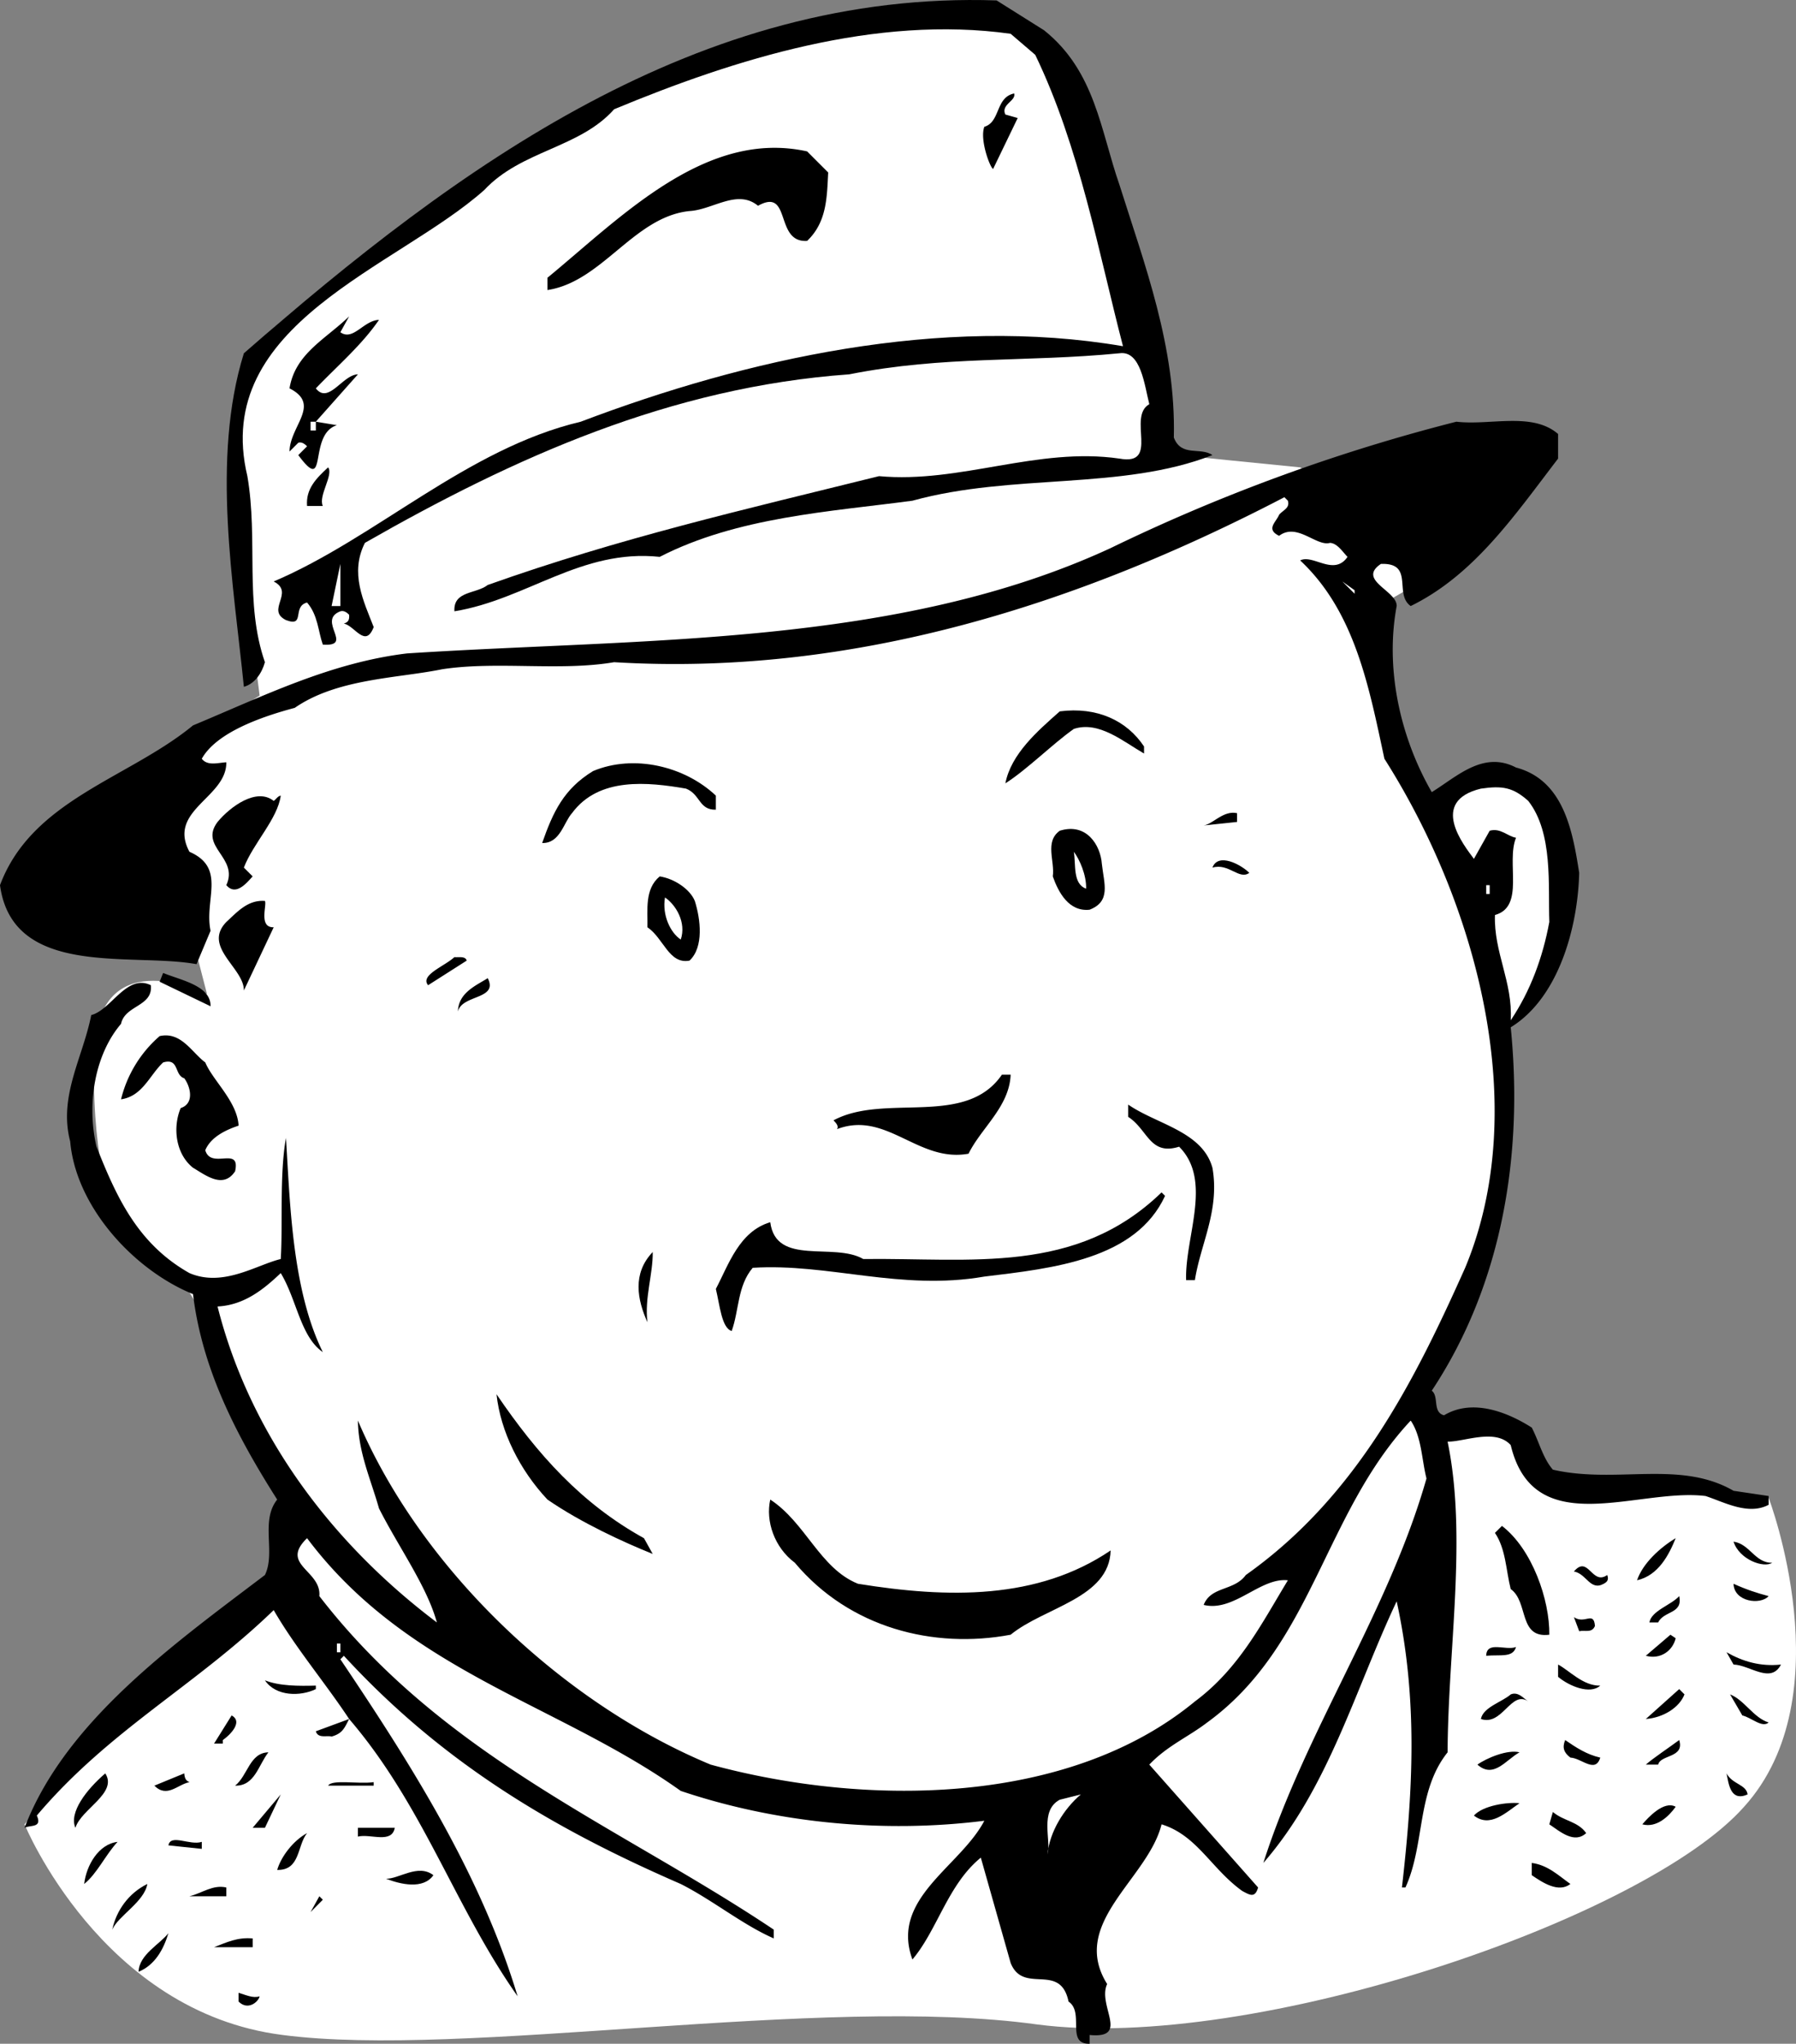 <svg xmlns="http://www.w3.org/2000/svg" width="102.356" height="116.426"><rect width="100%" height="100%" fill="#808080" stroke="none"/><path fill="#fff" d="M62.398 7.926S59.441-.72 53.797.626c-5.692 1.323-13.356 1.991-17.7 4.3-4.324 2.355-12.699 7.7-12.699 7.7s-8.293 5.991-9 7.3c-.625 1.355-1 8.7-1 8.7l1.399 11-7.399 4.698 3.7 9.602.699 2.7s-6.024-3.009-6.399 3c-.293 5.991 1 9.3 1 9.3l4.399 4.7 2 3.3 4 8.398-.7 4.301-8.699 7.7-6 6.6s4.375 10.692 14.7 12c10.343 1.356 30.675-2.308 43-.6 12.343 1.624 34.675-6.044 40.3-12.4 5.707-6.308 1.399-17.6 1.399-17.6l-8-.4-4.399-.6-2-3-6.3-.4s5.007-7.308 5.3-12.6c.375-5.376 0-13.7 0-13.7l-4-8.7-2.601-7.3-.399-4 4-2.3-8.3-5.7-7-.7"/><path d="M59.5 1.723c2.922 2.328 3.223 5.726 4.297 8.8 1.426 4.528 3.226 9.227 3.101 14.403.426 1.125 1.524.523 2.2 1-5.176 2.023-11.375 1.023-17.098 2.598-4.676.625-9.977.925-14.402 3.199-4.473-.473-7.575 2.426-11.7 3.101-.074-1.175 1.227-.976 1.899-1.5 7.527-2.675 14.527-4.273 22.3-6.199 4.626.426 9.028-1.676 13.7-1 2.328.426.426-2.375 1.703-3.101-.277-1.075-.477-3.075-1.703-2.899-5.375.524-9.973.125-15.399 1.2-10.175.726-19.074 4.726-27.601 9.6-.875 1.724-.074 3.325.5 4.798-.473 1.226-1.074-.074-1.7-.2.227-.074.325-.175.301-.5-.074-.074-.273-.273-.5-.199-1.375.524.825 2.024-1 1.899-.273-.774-.273-1.672-.898-2.399-.875.227-.078 1.426-1.203 1-1.172-.574.527-1.574-.7-2.199 5.825-2.476 11.028-7.574 17.5-9.101 9.426-3.575 20.528-6.075 30.903-4.301-1.375-5.274-2.477-11.375-5-16.598l-1.402-1.2C49.922.849 41.922 3.349 35 6.224c-1.977 2.226-5.277 2.328-7.402 4.601-4.973 4.426-15.575 7.625-13.5 16.301.625 3.625-.176 7.223 1 10.598-.176.625-.575 1.226-1.2 1.402-.574-5.777-1.875-12.976 0-19C26.125 9.45 39.824-.55 56.797.024L59.5 1.723"/><path d="M57.797 5.324c.125.426-.774.625-.5 1.2l.703.199-1.402 2.902c-.176-.074-.774-1.676-.5-2.402.925-.274.625-1.672 1.699-1.899M47.2 9.824c-.075 1.426-.075 2.825-1.2 3.899-1.875.125-.875-3.074-2.8-2-1.177-.973-2.575.226-3.903.3-3.172.325-4.973 4.028-8.098 4.5v-.699C35.422 12.348 40.223 7.348 46 8.625l1.2 1.2m-27.802 9.101c.727.523 1.325-.676 2.2-.703-.973 1.426-2.375 2.625-3.598 3.902.723.926 1.523-.777 2.398-.8L18 24.023l1.2.199c-1.677.527-.477 4.027-2.2 1.703l.5-.5c-.078-.078-.277-.277-.5-.203l-.5.5c.023-1.473 1.824-2.672 0-3.598.324-1.976 2.023-2.777 3.398-4.101l-.5.902m69.399 5.798v1.402c-2.473 3.223-4.774 6.625-8.399 8.399-.976-.676.227-2.473-1.699-2.399-1.375.926.926 1.524.899 2.399-.676 3.625.226 7.527 2 10.601 1.425-.875 2.925-2.375 4.8-1.402 2.727.726 3.227 3.625 3.602 6-.078 3.125-1.176 7.125-3.902 8.8.726 7.227-.473 14.626-4.5 20.7.425.328.027 1.226.699 1.402 1.625-.976 3.625-.176 5 .7.426.824.625 1.726 1.203 2.398 3.625.828 7.223-.574 10.297 1.203l2 .297v.5c-1.172.625-2.574-.172-3.598-.5-3.875-.473-9.777 2.625-11.101-2.899-.875-.976-2.676-.175-3.598-.199 1.125 5.426.023 11.824 0 17.7-1.777 2.226-1.277 5.226-2.402 7.699h-.2c.625-5.473.926-10.676-.3-16.301-2.375 5.027-3.875 10.625-7.598 14.902 2.422-7.574 7.125-14.277 9.297-21.902-.274-1.074-.274-2.375-.899-3.297-4.976 5.324-5.574 12.824-11.601 17.2-1.074.823-2.274 1.323-3.297 2.398l6.2 7c-.177.625-.477.425-.903.199-1.774-1.274-2.574-3.172-4.598-3.797-.777 3.125-5.277 5.625-3.101 9.098-.575 1.226 1.324 3.125-1 2.902v.5c-1.375.023-.274-1.777-1.2-2.402-.476-2.274-2.574-.375-3.3-2.2l-1.7-6c-1.875 1.524-2.476 4.125-3.898 5.801-1.277-3.476 2.723-5.277 4.098-7.902-5.774.726-11.875.125-17.301-1.7-6.973-4.972-15.574-6.773-21.297-14.398-1.578 1.524.824 1.824.7 3.3 7.124 9.224 17.124 13.126 25.898 19v.5c-1.774-.776-3.473-2.175-5.301-3.1-7.074-3.075-13.473-6.774-19.2-13l-.199.199c4.125 6.125 8.024 12.324 10.102 19.199-3.578-5.074-5.375-10.875-9.602-15.797-.273.523-.375.824-1 1-.273-.078-.773.125-.898-.3l1.898-.7c-1.375-2.078-3.074-4.078-4.3-6.203-4.473 4.328-9.375 6.828-13.5 11.703.324.723-.375.523-.7.7 2.325-6.075 8.524-10.477 13.7-14.403.625-1.274-.274-3.074.699-4.297-2.274-3.578-4.274-7.375-4.797-11.703-3.375-1.375-6.676-4.973-7-8.7-.676-2.574.723-4.773 1.2-7.199 1.124-.273 2.023-2.375 3.398-1.699.125 1.223-1.473 1.125-1.7 2.2-1.476 1.726-1.976 4.523-1.398 7 1.125 2.824 2.324 5.523 5.297 7.199 1.926.824 3.828-.473 5.203-.801.125-1.973-.078-4.774.297-6.899.226 3.524.328 8.625 2.101 12.2-1.273-.875-1.476-2.973-2.398-4.5-.977.925-2.078 1.824-3.602 1.902 1.825 7.223 6.426 13.422 12.5 18-.574-2.078-2.175-4.277-3.3-6.5-.473-1.676-1.176-3.176-1.2-5 3.625 8.523 11.727 16.125 20.102 19.598 8.922 2.425 20.422 2.324 27.598-3.598 2.527-1.875 3.824-4.477 5.3-6.902-1.574-.176-3.074 1.824-4.8 1.402.425-1.078 1.726-.777 2.402-1.703 6.324-4.473 9.625-11.074 12.5-17.5 3.824-9.172.625-20.774-4.602-29-.875-4.074-1.675-8.375-4.8-11.297.726-.375 1.925.922 2.699-.203-.274-.274-.574-.774-1-.797-.774.223-1.875-1.176-2.899-.402-.773-.375-.175-.774 0-1.2.227-.273.625-.375.5-.8l-.199-.2C61.625 34.348 48.723 38.551 35 37.723c-3.078.527-6.676-.074-9.8.402-2.575.524-5.977.524-8.403 2.2-1.973.523-4.473 1.425-5.297 2.898.324.426.922.226 1.398.203.024 2.023-3.375 2.723-2.101 5.098 2.125.925.828 2.726 1.203 4.5l-.8 1.902C7.522 54.25.722 55.75 0 50.426c1.824-4.875 7.324-6.078 11-9.102 4.023-1.675 7.824-3.574 12.2-4.101 13.523-.875 27.925-.375 40.097-6A103.564 103.564 0 0 1 83 24.023c1.922.227 4.324-.574 5.797.7"/><path fill="#fff" d="M17.7 24.524h.3v-.5h-.3v.5"/><path d="M18.398 28.824H17.5c-.078-.976.523-1.574 1.2-2.199.323.426-.575 1.625-.302 2.2"/><path fill="#fff" d="m18.898 34.524.5-2.399v2.399zm58.302-.7-.7-.699.7.5zm0 0"/><path d="M65.2 42.524v.402c-1.177-.676-2.575-1.875-4-1.402-1.177.824-2.677 2.324-3.903 3.101.328-1.676 1.828-2.976 3.101-4.101 2.125-.274 3.825.527 4.801 2m-24.402 2.8v.801c-.973.024-.875-.875-1.7-1.2-2.175-.374-4.972-.675-6.5 1.4-.472.523-.675 1.726-1.699 1.699.625-1.774 1.227-3.075 2.899-4.098 2.328-.977 5.226-.277 7 1.398"/><path fill="#fff" d="M88.297 52.524c-.375 2.027-1.074 3.925-2.2 5.601.126-2.176-.972-3.875-.898-6 1.723-.476.625-2.976 1.2-4.402-.477-.074-.876-.574-1.5-.399L84 48.926c-.578-.777-2.578-3.277.398-4 1.227-.176 1.825-.078 2.7.7 1.425 1.823 1.125 4.823 1.199 6.898"/><path d="M15.598 45.625c.125-.074.226-.277.402-.3-.176 1.324-1.578 2.726-2.102 4.1l.5.5c-.375.423-.976 1.126-1.5.5.727-1.577-1.574-2.175-.5-3.6.727-.876 2.227-1.977 3.2-1.2M70.5 46.824l-1.902.2c.527-.075 1.125-.875 1.902-.7v.5m-7.703 2.399c.125 1.125.527 2.125-.7 2.601-1.175.125-1.773-.976-2.097-1.898.125-.875-.477-1.977.398-2.602 1.524-.476 2.325.825 2.399 1.899"/><path fill="#fff" d="M61.898 50.625c-.773-.277-.574-1.375-.699-2.101.324.425.723 1.324.7 2.101"/><path d="M71.2 49.723c-.575.426-1.177-.574-2.102-.297.324-.875 1.625-.176 2.101.297m-31.601 1.601c.324 1.024.527 2.625-.301 3.399-1.172.226-1.473-1.274-2.399-1.899.024-.976-.175-2.175.7-2.898.824.125 1.726.723 2 1.398"/><path fill="#fff" d="M84.7 50.926h.198v-.5H84.7v.5m-45.903 2.598c-.574-.375-1.074-1.375-.899-2.399.625.426 1.227 1.426.899 2.399"/><path d="M15.098 51.324c.125.227-.375 1.524.5 1.5l-1.7 3.602c.024-1.277-2.375-2.477-1-3.902.625-.575 1.227-1.274 2.2-1.2m11.5 3.399-2.2 1.402c-.476-.574.926-1.074 1.5-1.601.227.027.625-.075.7.199M12 57.324l-2.902-1.398.199-.5c1.027.422 2.726.723 2.703 1.898m14.098.301c.027-1.074 1.027-1.476 1.699-1.902.625 1.226-1.473.926-1.7 1.902M11.7 60.524c.425 1.027 1.823 2.226 1.898 3.601-.676.223-1.575.625-1.899 1.399.324 1.125 2.024-.274 1.7 1.199-.676 1.027-1.676.226-2.399-.2-.977-.773-1.176-2.273-.703-3.398.828-.277.527-1.277.203-1.7-.578-.175-.277-1.175-1.203-.901-.774.726-1.172 1.925-2.399 2.101a6.954 6.954 0 0 1 2.2-3.601c1.226-.274 1.824.925 2.601 1.5m45.899.699c-.075 1.828-1.676 3.027-2.399 4.5-2.875.527-4.676-2.473-7.5-1.399.125-.175-.074-.375-.199-.5 2.922-1.574 7.523.426 9.598-2.601h.5m11.5 5.301c.425 2.425-.676 4.324-1 6.402h-.5c-.075-2.477 1.527-5.676-.399-7.602-1.676.524-1.777-.976-2.902-1.699v-.7c1.625 1.126 4.226 1.524 4.8 3.599"/><path d="M66.398 68.125c-1.675 3.625-6.375 4.125-10.3 4.598-4.774.828-8.875-.774-13.2-.5-.875 1.027-.773 2.426-1.199 3.601-.574-.175-.676-1.476-.902-2.398.726-1.375 1.328-3.277 3.101-3.8.325 2.523 3.625 1.124 5.301 2.097 6.125-.074 12.125.926 17-3.797l.2.2m-29.501 7.198c-.574-1.273-.875-2.773.301-4 .024 1.227-.476 2.625-.3 4M36.7 87.625l.5.899c-1.677-.676-4.075-1.774-6-3.098-1.575-1.676-2.677-3.875-2.903-6 2.328 3.422 4.828 6.223 8.402 8.2m12.199 2.597c5.125.828 10.227.926 14.399-1.899-.074 2.727-3.774 3.227-5.7 4.801-4.374.824-9.175-.375-12.3-4.101-1.172-.875-1.672-2.375-1.399-3.598 2.024 1.324 2.825 3.922 5 4.797m39.399 2.902c-1.774.223-1.172-1.875-2.2-2.601-.273-1.075-.273-2.274-.898-3.2l.399-.398c1.726 1.324 2.726 4.223 2.699 6.2m7.203-5.501c-.375.926-.977 2.125-2.203 2.399.328-.973 1.328-1.875 2.203-2.399m5.5 1.399c-.477.324-1.875-.176-2.203-1.2.926.125 1.226 1.227 2.203 1.2m-9.402.699c.125.328-.075.426-.2.5-.773.426-.976-.574-1.699-.7.824-.972 1.024.825 1.899.2m9.199 1.203c-.473.523-1.973.324-2-.703.726.328 1.328.527 2 .703m-6.297 1.5H94c.125-.676 1.223-.977 1.7-1.5.222 1.023-.876.824-1.2 1.5m-3.602.199c-.175.426-.574.223-.898.3l-.3-.8c.624.426 1.124-.375 1.198.5m4.602.699c-.176.727-.875 1.227-1.703 1l1.402-1.199.301.2m-9.102.499c-.175.625-.875.426-1.699.5.024-.875 1.125-.273 1.7-.5"/><path fill="#fff" d="M19.2 94.125h.198v-.5H19.2v.5"/><path d="M101.5 94.824c-.578 1.125-1.777.024-2.703 0l-.399-.699c.926.524 1.926.824 3.102.7m-10.3 1.199c-.575.527-1.778.027-2.403-.5v-.7c.625.325 1.426 1.227 2.402 1.2m-73.199 0v.199c-.875.426-2.277.426-2.902-.5.824.328 1.925.328 2.902.3m78 .501c-.277.726-1.176 1.324-2.203 1.402l1.902-1.703.301.3m-8.902.403c-.973-.676-1.473 1.422-2.7 1 .125-.676 1.227-.977 1.7-1.402.425-.176.726.226 1 .402m13.699 1.199c-.375.324-.973-.277-1.5-.402l-.7-1.2c.825.325 1.325 1.325 2.2 1.602m-88.097 1v.2h-.5l1-1.602c.624.328.023 1.027-.5 1.402m78.5 1c-.278.926-1.075.024-1.7 0-.375-.277-.477-.574-.3-1 .624.426 1.222.824 2 1m4.5-1c.323 1.024-1.075.824-1.2 1.399h-.703c.426-.375 1.328-.973 1.902-1.399m-9.101.699c-.774.426-1.473 1.524-2.399.7.524-.375 1.723-.875 2.399-.7m-71.301 0c-.574.727-.774 1.926-1.899 1.899.727-.574.825-1.875 1.899-1.899m-11 4.301c-.375-.875.625-2.176 1.703-3.101.723 1.125-1.375 2.027-1.703 3.101m6.5-2.601c-.672.125-1.274.925-2 .199l1.703-.7c.023.325.125.426.297.5m88.801.7c-.973.426-1.075-.574-1.2-1.2.325.626 1.125.626 1.2 1.2m-78.301-.699v.199h-2.598c.223-.375 1.723-.074 2.598-.2m-6.899 2.602L16 102.223l-.902 1.902zm0 0"/><path fill="#fff" d="M59.7 105.625c.222-.777-.477-2.476.698-3.101l1.2-.301c-.973.828-1.774 2.125-1.899 3.402"/><path d="M86.598 102.723c-.774.527-1.676 1.426-2.598.703.523-.578 1.922-.777 2.598-.703m8.902.203c-.375.523-1.078 1.223-1.902 1 .324-.375 1.226-1.375 1.902-1m-5.102 1.5c-.675.625-1.476-.078-2.101-.5l.203-.703c.625.527 1.422.527 1.898 1.203m-67.898-.301c-.176.926-1.375.324-2.102.5v-.5H22.5m-5 .301c-.578.723-.375 2.125-1.703 2.098.226-.774.926-1.676 1.703-2.098m-6 .5v.398l-1.902-.199c.125-.676 1.226.024 1.902-.2m-4.8.001c-.677.723-1.177 1.824-1.903 2.398.125-1.074.828-2.273 1.902-2.398m82.801 2.398c-.676.524-1.578-.074-2.203-.5v-.699c.926.125 1.527.723 2.203 1.2m-64.8-.501c-.575.825-1.876.524-2.7.2.723.027 1.824-.875 2.7-.2m-18.302 3.102c.227-1.078.926-2.078 2-2.602-.175 1.024-1.675 1.825-2 2.602m6.5-1.902h-2.101c.726-.176 1.328-.676 2.101-.5v.5m4.802.902.5-.902.198.199zm-8.102 1.199c-.274.926-.774 1.824-1.7 2.2.024-.977 1.227-1.575 1.7-2.2m4.8.801H12.2c.723-.277 1.324-.578 2.2-.5v.5m.397 2.797c-.074.328-.672.828-1.2.3v-.5c.426.126.825.325 1.2.2"/></svg>
